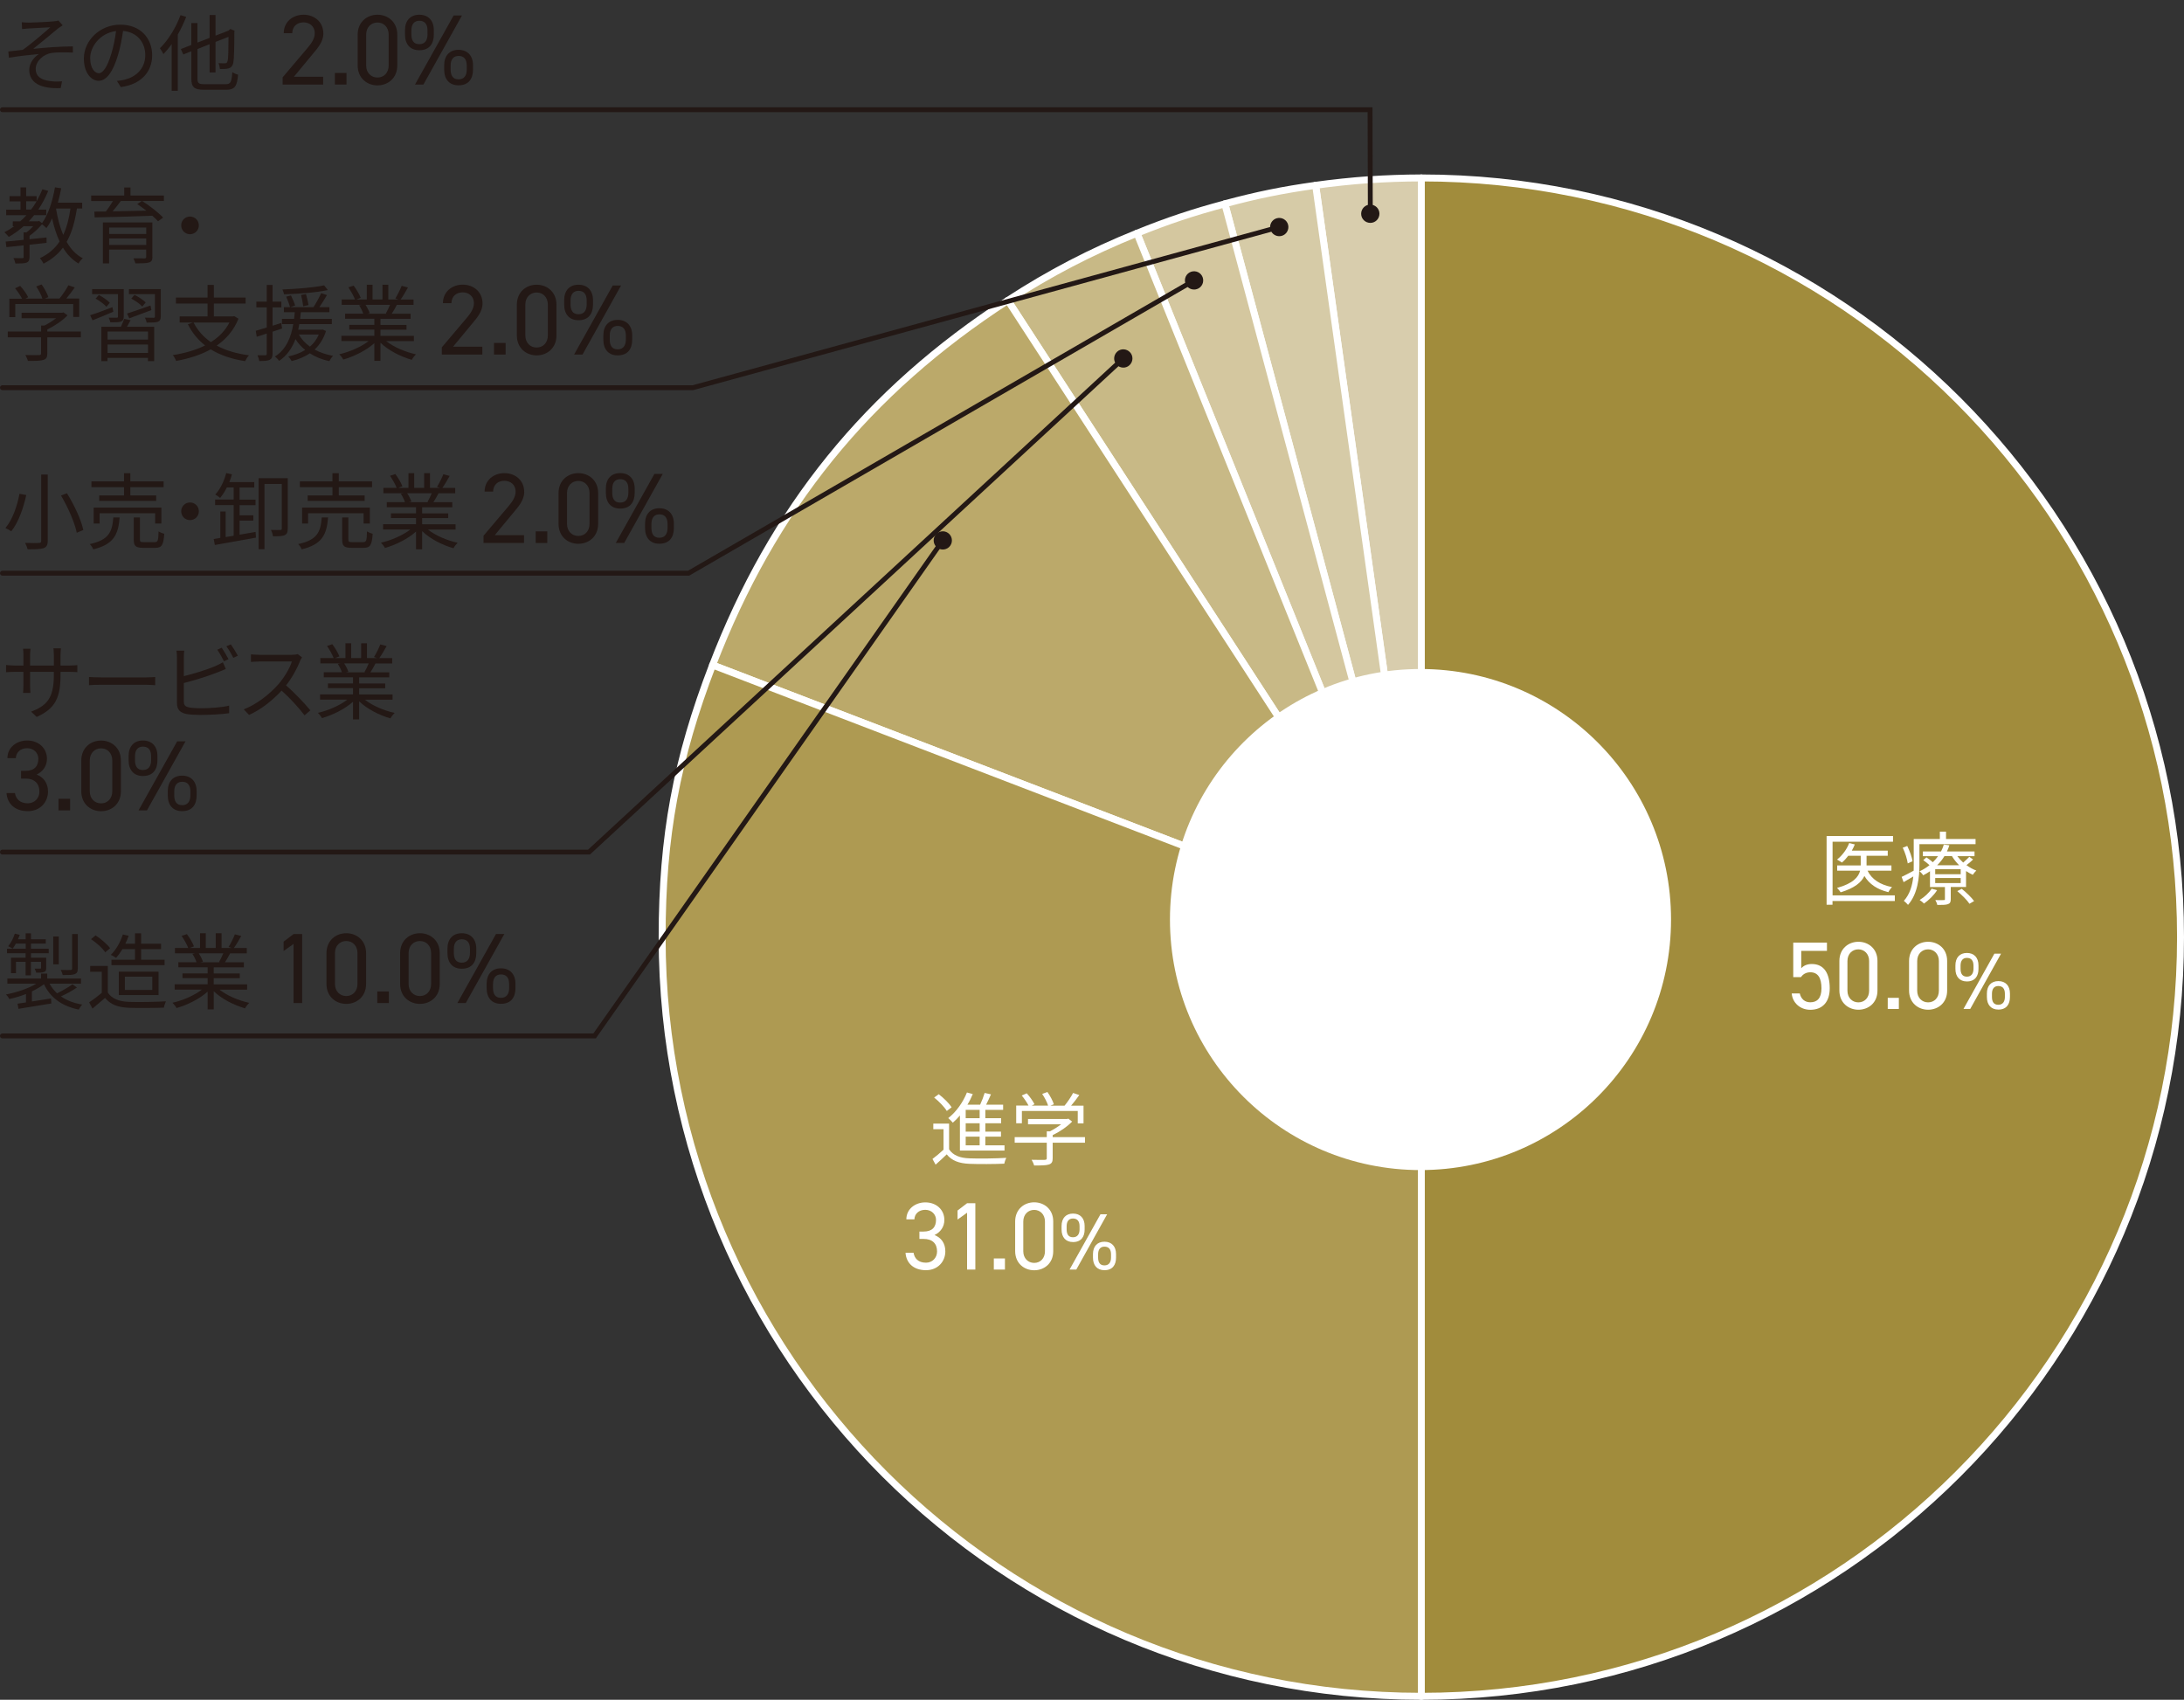 <?xml version="1.0" encoding="UTF-8"?>
<svg id="_レイヤー_2" data-name="レイヤー 2" xmlns="http://www.w3.org/2000/svg" width="314.34" height="244.65" viewBox="0 0 314.34 244.65">
  <rect x="0" y="0" width="314.34" height="244.65" fill="#333333" stroke="none"/>
  <defs>
    <style>
      .cls-1 {
        fill: #c8b986;
      }

      .cls-1, .cls-2, .cls-3, .cls-4, .cls-5, .cls-6, .cls-7, .cls-8 {
        stroke-linecap: round;
      }

      .cls-1, .cls-2, .cls-3, .cls-4, .cls-6, .cls-7, .cls-8 {
        stroke: #fff;
        stroke-linejoin: round;
      }

      .cls-2 {
        fill: #d4c79f;
      }

      .cls-3 {
        fill: #a18c3c;
      }

      .cls-4 {
        fill: #d8cdad;
      }

      .cls-5 {
        fill: none;
        stroke: #231815;
        stroke-miterlimit: 10;
        stroke-width: .7px;
      }

      .cls-9 {
        fill: #231815;
      }

      .cls-10 {
        fill: #fff;
      }

      .cls-6 {
        fill: #d6cba7;
      }

      .cls-7 {
        fill: #ae9a52;
      }

      .cls-8 {
        fill: #bba96a;
      }
    </style>
  </defs>
  <g id="_デザイン" data-name="デザイン">
    <g>
      <g>
        <g>
          <path class="cls-4" d="M196.95,25.87c-2.41.17-5.19.46-7.59.8l15.21,108.21V25.61c-2.41,0-5.21.1-7.62.27Z"/>
          <path class="cls-6" d="M204.57,134.88l-28.28-105.55c4.66-1.25,8.29-1.99,13.07-2.66l15.21,108.21Z"/>
          <path class="cls-2" d="M204.57,134.88l-40.93-101.31c4.48-1.81,7.99-2.98,12.65-4.23l28.28,105.55Z"/>
          <path class="cls-1" d="M204.57,134.88l-59.51-91.64c6.07-3.94,11.87-6.96,18.58-9.67l40.93,101.31Z"/>
          <path class="cls-8" d="M204.57,134.88l-102.01-39.16c8.65-22.54,22.25-39.34,42.5-52.48l59.51,91.64Z"/>
          <path class="cls-7" d="M204.57,134.88v109.27c-60.35,0-109.27-48.92-109.27-109.27,0-14.48,2.07-25.64,7.26-39.16l102.01,39.16Z"/>
          <path class="cls-3" d="M204.57,134.88V25.61c60.35,0,109.27,48.92,109.27,109.27s-48.92,109.27-109.27,109.27h0v-109.27Z"/>
        </g>
        <circle class="cls-10" cx="204.45" cy="132.35" r="36.06"/>
        <g>
          <path class="cls-10" d="M272.71,129.68h-8.96v.54h-.85v-9.89h9.56v.82h-8.7v7.72h8.96v.81ZM268.79,125.31c.6,1.25,1.82,2.04,3.53,2.37-.18.17-.42.5-.53.73-1.58-.38-2.74-1.14-3.45-2.33-.42.89-1.37,1.73-3.42,2.35-.12-.19-.35-.48-.52-.63,2.35-.65,3.1-1.59,3.32-2.48h-3.3v-.76h3.39v-1.39h-1.79c-.29.38-.6.72-.92.98-.15-.13-.52-.32-.7-.43.74-.58,1.4-1.45,1.75-2.38l.81.2c-.12.3-.27.6-.43.89h5.17v.74h-3.05v1.39h3.58v.76h-3.45Z"/>
          <path class="cls-10" d="M276.26,121.51v2.95c0,1.75-.23,4.2-1.64,5.78-.13-.16-.43-.46-.6-.58.89-.99,1.23-2.27,1.36-3.51-.47.29-.95.57-1.4.82l-.28-.76c.45-.21,1.06-.53,1.73-.89.01-.3.01-.59.01-.87v-3.69h3.76v-1.06h.89v1.06h4.25v.74h-8.09ZM274.58,124.27c-.08-.59-.37-1.53-.72-2.26l.65-.25c.35.72.68,1.63.76,2.2l-.69.31ZM283.99,123.7c-.29.29-.65.59-.96.82.45.33.93.6,1.42.78-.16.15-.39.42-.51.61-.32-.15-.66-.33-.97-.54v2.29h-2.2v1.75c0,.4-.08.6-.39.72-.32.12-.8.12-1.55.12-.03-.21-.16-.5-.28-.7.57.02,1.05.01,1.2,0,.16,0,.18-.02.18-.15v-1.73h-2.15v-2.27c-.3.21-.62.4-.98.58-.12-.2-.35-.45-.53-.57.54-.25,1.03-.55,1.44-.89-.27-.24-.6-.52-.9-.72l.46-.4c.3.2.65.46.92.7.29-.28.54-.57.75-.87h-2.18v-.68h2.61c.17-.33.31-.67.4-.99l.8.1c-.09.3-.21.6-.35.89h3.97v.68h-2.47c.24.32.52.63.84.92.31-.27.67-.6.88-.83l.53.38ZM278.8,128.13c-.46.73-1.2,1.44-1.88,1.92-.13-.15-.44-.4-.63-.51.68-.42,1.35-1.02,1.73-1.63l.78.22ZM282.2,125.11h-3.67v.72h3.67v-.72ZM282.2,126.37h-3.67v.73h3.67v-.73ZM281.98,124.54c-.4-.4-.76-.85-1.04-1.32h-1.08c-.28.46-.62.9-1.05,1.32h3.17ZM282.34,127.92c.65.51,1.42,1.26,1.79,1.77l-.67.39c-.33-.52-1.11-1.28-1.75-1.82l.63-.33Z"/>
          <path class="cls-10" d="M259.19,140.64h-1.09v-4.97h4.85v1.19h-3.7v2.51c.3-.35.79-.62,1.52-.62,1.77,0,2.58,1.36,2.58,3.5,0,1.88-.97,3.09-2.8,3.09-1.48,0-2.57-1.04-2.67-2.35h1.16c.18.8.73,1.27,1.51,1.27.98,0,1.61-.57,1.61-2.01s-.47-2.31-1.61-2.31c-.65,0-1.09.33-1.36.71Z"/>
          <path class="cls-10" d="M270.22,142.58c0,1.76-1.3,2.75-2.74,2.75s-2.74-1-2.74-2.77v-4.24c0-1.77,1.3-2.77,2.74-2.77s2.74,1,2.74,2.75v4.27ZM267.47,136.64c-.87,0-1.57.65-1.57,1.68v4.27c0,1.02.69,1.68,1.57,1.68s1.55-.65,1.55-1.68v-4.27c0-1.02-.69-1.68-1.55-1.68Z"/>
          <path class="cls-10" d="M273.3,145.22h-1.6v-1.6h1.6v1.6Z"/>
          <path class="cls-10" d="M280.25,142.58c0,1.76-1.3,2.75-2.74,2.75s-2.74-1-2.74-2.77v-4.24c0-1.77,1.3-2.77,2.74-2.77s2.74,1,2.74,2.75v4.27ZM277.51,136.64c-.87,0-1.57.65-1.57,1.68v4.27c0,1.02.69,1.68,1.57,1.68s1.55-.65,1.55-1.68v-4.27c0-1.02-.69-1.68-1.55-1.68Z"/>
          <path class="cls-10" d="M284.76,139.45c0,1.04-.5,1.81-1.67,1.81-1.05,0-1.65-.69-1.65-1.81v-.5c0-1.12.62-1.79,1.65-1.79s1.67.66,1.67,1.79v.5ZM284.04,139.44v-.46c0-.72-.32-1.11-.95-1.11-.59,0-.91.4-.91,1.11v.46c0,.65.23,1.13.91,1.13s.95-.5.95-1.13ZM288.01,137.26l-4.44,7.96h-.97l4.45-7.96h.96ZM289.29,143.5c0,1.04-.5,1.81-1.67,1.81-1.05,0-1.65-.69-1.65-1.81v-.5c0-1.12.62-1.79,1.65-1.79s1.67.66,1.67,1.79v.5ZM288.56,143.49v-.46c0-.72-.32-1.11-.95-1.11-.59,0-.91.4-.91,1.11v.46c0,.65.23,1.13.91,1.13s.95-.5.95-1.13Z"/>
        </g>
        <g>
          <path class="cls-10" d="M136.61,165.43c.54.85,1.56,1.25,2.91,1.29,1.27.06,3.92.02,5.31-.07-.1.2-.24.59-.28.84-1.29.06-3.73.08-5.02.02-1.51-.06-2.55-.46-3.27-1.36-.51.5-1.04.98-1.6,1.48l-.45-.82c.48-.36,1.07-.84,1.59-1.33v-2.95h-1.47v-.81h2.27v3.7ZM136.27,159.9c-.35-.58-1.12-1.37-1.82-1.93l.66-.48c.7.53,1.5,1.32,1.86,1.88l-.69.53ZM138.16,160.55c-.32.38-.67.74-1.02,1.04-.14-.17-.46-.5-.66-.66,1.12-.87,2.11-2.24,2.69-3.69l.84.23c-.22.53-.47,1.05-.77,1.53h1.83c.25-.53.5-1.19.65-1.69l.91.2c-.22.48-.46,1.03-.7,1.49h2.45v.74h-2.56v1.2h2.27v.73h-2.27v1.21h2.25v.72h-2.25v1.25h2.76v.75h-6.42v-5.04ZM141,159.74h-2.01v1.2h2.01v-1.2ZM141,161.67h-2.01v1.21h2.01v-1.21ZM141,163.6h-2.01v1.25h2.01v-1.25Z"/>
          <path class="cls-10" d="M156.16,164.47h-4.65v2.25c0,.51-.14.76-.55.89s-1.07.14-2.12.14c-.06-.24-.23-.6-.36-.82.88.02,1.66.02,1.88.01.24-.01.3-.07.3-.24v-2.23h-4.62v-.8h4.62v-.83h.44c.57-.28,1.15-.65,1.63-1.02h-4.77v-.76h5.63l.17-.05.55.42c-.72.74-1.79,1.47-2.8,1.95v.29h4.65v.8ZM147.08,161.67h-.82v-2.55h1.77c-.22-.43-.62-1.02-.97-1.44l.72-.32c.43.47.9,1.13,1.11,1.57l-.39.2h2.35c-.14-.48-.51-1.18-.85-1.68l.75-.28c.39.54.78,1.28.93,1.77l-.5.2h2.04c.44-.53.95-1.29,1.23-1.83l.89.3c-.36.52-.78,1.07-1.18,1.53h1.79v2.55h-.83v-1.79h-8.04v1.79Z"/>
          <path class="cls-10" d="M132.32,177.26h.6c1.26,0,1.8-.65,1.8-1.69,0-.75-.61-1.44-1.55-1.44s-1.54.6-1.56,1.37h-1.16c0-1.51,1.3-2.44,2.73-2.44,1.59,0,2.74,1.06,2.74,2.53,0,.98-.55,1.76-1.42,2.17.93.37,1.56,1.13,1.56,2.35,0,1.47-1.09,2.71-2.78,2.71-1.83,0-2.85-1.06-2.95-2.51h1.16c.12.78.65,1.43,1.79,1.43.9,0,1.59-.69,1.59-1.61,0-1.14-.66-1.81-1.94-1.81h-.6v-1.08Z"/>
          <path class="cls-10" d="M140.38,182.73h-1.19v-8.18l-1.37.98v-1.3l1.37-1.05h1.19v9.55Z"/>
          <path class="cls-10" d="M144.64,182.73h-1.6v-1.6h1.6v1.6Z"/>
          <path class="cls-10" d="M151.59,180.08c0,1.76-1.3,2.75-2.74,2.75s-2.74-1-2.74-2.77v-4.24c0-1.77,1.3-2.77,2.74-2.77s2.74,1,2.74,2.75v4.27ZM148.85,174.14c-.87,0-1.57.65-1.57,1.68v4.27c0,1.02.69,1.68,1.57,1.68s1.55-.65,1.55-1.68v-4.27c0-1.02-.69-1.68-1.55-1.68Z"/>
          <path class="cls-10" d="M156.11,176.96c0,1.04-.5,1.81-1.67,1.81-1.05,0-1.65-.69-1.65-1.81v-.5c0-1.12.62-1.79,1.65-1.79s1.67.66,1.67,1.79v.5ZM155.38,176.95v-.46c0-.72-.32-1.11-.95-1.11-.59,0-.91.4-.91,1.11v.46c0,.65.23,1.13.91,1.13s.95-.5.95-1.13ZM159.35,174.77l-4.44,7.96h-.97l4.45-7.96h.96ZM160.63,181.01c0,1.04-.5,1.81-1.67,1.81-1.05,0-1.65-.69-1.65-1.81v-.5c0-1.12.62-1.79,1.65-1.79s1.67.66,1.67,1.79v.5ZM159.91,181v-.46c0-.72-.32-1.11-.95-1.11-.59,0-.91.4-.91,1.11v.46c0,.65.23,1.13.91,1.13s.95-.5.95-1.13Z"/>
        </g>
      </g>
      <g>
        <g>
          <path class="cls-9" d="M11.07,30.02c-.3,1.92-.74,3.5-1.48,4.79.59,1.03,1.35,1.86,2.33,2.36-.22.17-.5.52-.62.76-.92-.54-1.66-1.32-2.24-2.29-.71.95-1.62,1.7-2.79,2.31-.1-.2-.35-.61-.53-.79,1.25-.59,2.16-1.38,2.84-2.41-.46-.97-.82-2.1-1.08-3.32-.24.53-.52,1-.82,1.4-.13-.14-.43-.41-.64-.55-.49.6-1.16,1.21-1.79,1.66v.49c.8-.08,1.63-.17,2.45-.25v.77l-2.45.28v1.75c0,.46-.1.68-.42.82-.34.12-.84.13-1.61.13-.04-.23-.16-.56-.29-.78.6.01,1.12.01,1.27.01.16-.01.2-.05.2-.18v-1.67c-.92.11-1.77.19-2.48.26l-.11-.8c.71-.06,1.61-.16,2.59-.25v-1.07h.4c.35-.25.7-.58.98-.89h-1.38c-.66.59-1.38,1.1-2.13,1.54-.13-.18-.46-.5-.64-.67.49-.25.96-.54,1.4-.86h-.19v-.71h1.07c.32-.28.61-.58.9-.89H.89v-.79h2.06v-1.19h-1.58v-.76h1.58v-1.26h.82v1.26h1.5v.74c.31-.54.59-1.12.83-1.73l.84.24c-.4.97-.88,1.87-1.43,2.69h1.15v.79h-1.74c-.25.31-.5.6-.77.89h1.31l.16-.05.43.31c.91-1.25,1.52-3.17,1.86-5.15l.9.14c-.13.71-.29,1.42-.48,2.07h3.5v.84h-.76ZM4.48,30.16c.29-.37.55-.77.79-1.19h-1.5v1.19h.71ZM8.06,30.03c.23,1.37.56,2.66,1.04,3.78.5-1.06.83-2.31,1.04-3.79h-2.09Z"/>
          <path class="cls-9" d="M23.59,28.93h-3.13c1.07.67,2.36,1.68,3.02,2.39l-.74.53c-.2-.24-.49-.52-.82-.8-3.01.12-6.2.2-8.3.24l-.04-.83,1.66-.02c.35-.46.73-1.02,1.01-1.5h-3.13v-.8h4.76v-1.16h.9v1.16h4.81v.8ZM21.94,36.96c0,.48-.12.71-.49.82-.38.12-1,.13-1.96.13-.05-.22-.18-.53-.29-.73.7.01,1.39.01,1.6.01.18-.01.24-.06.24-.23v-1.03h-5.34v1.98h-.89v-5.9h7.12v4.95ZM15.71,32.75v.92h5.34v-.92h-5.34ZM21.05,35.26v-.94h-5.34v.94h5.34ZM17.39,28.93c-.36.49-.78,1.02-1.18,1.49,1.48-.02,3.17-.06,4.85-.1-.43-.34-.89-.67-1.31-.95l.67-.44h-3.03Z"/>
          <path class="cls-9" d="M28.62,32.44c0,.71-.56,1.27-1.27,1.27s-1.27-.56-1.27-1.27.56-1.27,1.27-1.27,1.27.56,1.27,1.27Z"/>
          <path class="cls-9" d="M11.64,48.55h-4.83v2.34c0,.53-.14.79-.58.92-.43.13-1.12.14-2.21.14-.06-.25-.24-.62-.37-.85.91.02,1.73.02,1.95.01.25-.01.31-.07.31-.25v-2.31H1.12v-.83h4.8v-.86h.46c.59-.29,1.2-.67,1.69-1.06H3.11v-.79h5.85l.18-.05.58.43c-.74.77-1.86,1.52-2.91,2.03v.3h4.83v.83ZM2.2,45.64h-.85v-2.65h1.83c-.23-.44-.65-1.06-1.01-1.5l.74-.34c.44.49.94,1.18,1.15,1.63l-.41.2h2.45c-.14-.5-.53-1.22-.89-1.75l.78-.29c.41.56.82,1.33.97,1.83l-.52.2h2.12c.46-.55.98-1.34,1.28-1.91l.92.31c-.37.54-.82,1.12-1.22,1.6h1.86v2.65h-.86v-1.86H2.2v1.86Z"/>
          <path class="cls-9" d="M16.32,44.86c-1.06.46-2.13.9-3,1.24l-.35-.73c.82-.25,2.03-.7,3.21-1.16l.13.66ZM16.98,42.34h-3.72v-.73h4.55v3.95c0,.4-.1.6-.38.72-.31.12-.79.11-1.55.11-.04-.2-.14-.47-.23-.66.53.01,1.01.01,1.15,0,.14,0,.18-.05.18-.18v-3.2ZM14.23,42.45c.56.3,1.25.77,1.57,1.13l-.48.58c-.31-.37-.98-.86-1.56-1.18l.47-.53ZM18.8,46.08c-.17.32-.35.66-.52.95h3.91v4.95h-.9v-.47h-5.82v.47h-.88v-4.95h2.81c.18-.37.36-.8.47-1.13l.92.18ZM21.3,47.72h-5.82v1.16h5.82v-1.16ZM21.3,50.8v-1.21h-5.82v1.21h5.82ZM18.29,45.13c.86-.28,2.12-.72,3.37-1.16l.13.66c-1.1.42-2.27.85-3.18,1.19l-.32-.68ZM23.14,45.55c0,.42-.1.62-.41.76-.32.12-.83.12-1.62.12-.04-.22-.14-.5-.25-.71.56.02,1.08.02,1.25.02.14-.01.19-.05.19-.19v-3.21h-3.74v-.73h4.58v3.95ZM20.47,44.12c-.31-.37-1.01-.85-1.58-1.14l.47-.54c.56.28,1.26.73,1.61,1.09l-.49.59Z"/>
          <path class="cls-9" d="M34.32,45.88c-.67,1.67-1.76,2.91-3.13,3.86,1.28.7,2.85,1.16,4.65,1.4-.2.19-.44.59-.56.84-1.94-.3-3.6-.86-4.95-1.7-1.48.82-3.18,1.34-4.98,1.67-.07-.23-.31-.65-.48-.84,1.69-.26,3.29-.71,4.65-1.39-1.04-.82-1.87-1.82-2.48-3.05l.72-.25h-1.9v-.88h4.01v-1.85h-4.55v-.86h4.55v-1.82h.91v1.82h4.57v.86h-4.57v1.85h2.76l.17-.04.61.37ZM27.86,46.42c.58,1.14,1.42,2.08,2.49,2.82,1.14-.71,2.06-1.63,2.67-2.82h-5.17Z"/>
          <path class="cls-9" d="M39.23,47.73v3.18c0,.49-.12.73-.42.88-.28.14-.73.18-1.49.17-.04-.22-.14-.58-.26-.83.52.01,1,.01,1.13,0,.14,0,.2-.04.2-.22v-2.9c-.52.17-1,.32-1.44.46l-.14-.86c.44-.12.98-.29,1.58-.47v-2.9h-1.49v-.83h1.49v-2.4h.84v2.4h1.27v.83h-1.27v2.64l1.25-.4.12.8-1.37.46ZM46.92,47.65c-.36,1.13-.92,1.99-1.64,2.66.77.43,1.68.73,2.66.91-.19.18-.42.53-.54.76-1.06-.23-2-.6-2.81-1.13-.77.53-1.65.88-2.61,1.12-.1-.18-.34-.53-.5-.66.91-.2,1.74-.5,2.45-.94-.55-.44-1.03-.96-1.4-1.56-.47,1.22-1.18,2.35-2.36,3.13-.13-.2-.41-.49-.61-.62,1.71-1.07,2.36-2.93,2.65-4.67h-1.63v-.76h1.75c.04-.32.07-.65.1-.95h-1.57v-.73h4.26c.38-.59.84-1.42,1.1-2.02l.84.28c-.34.58-.73,1.22-1.1,1.74h1.45v.73h-4.11c-.02.3-.06.62-.1.95h4.56v.76h-4.68c-.04.26-.1.54-.16.8h3.36l.16-.02.5.22ZM47.18,41.75c-1.63.36-4.21.55-6.31.61-.02-.2-.13-.49-.22-.7,2.07-.07,4.61-.28,6-.59l.53.67ZM41.88,42.52c.22.46.49,1.08.6,1.45l-.73.25c-.11-.41-.34-1.04-.56-1.52l.7-.18ZM43.01,48.15c.38.67.92,1.26,1.6,1.74.54-.46.97-1.03,1.27-1.74h-2.87ZM43.64,44.08c-.04-.41-.18-1.1-.31-1.63l.71-.12c.16.52.3,1.19.37,1.58l-.77.17Z"/>
          <path class="cls-9" d="M55.59,49.1c1.09.86,2.75,1.57,4.28,1.9-.2.19-.48.54-.6.79-1.61-.46-3.36-1.35-4.51-2.46v2.61h-.88v-2.55c-1.15,1.04-2.9,1.91-4.47,2.36-.12-.23-.38-.56-.58-.76,1.49-.34,3.15-1.06,4.23-1.9h-3.92v-.76h4.74v-.89h-3.61v-.68h3.61v-.88h-4.21v-.73h2.61c-.11-.36-.35-.84-.59-1.2l.42-.08h-2.93v-.77h1.91c-.17-.48-.59-1.2-.95-1.74l.76-.25c.41.54.84,1.28,1.02,1.76l-.61.23h1.48v-2.12h.83v2.12h1.43v-2.12h.84v2.12h1.45l-.44-.14c.31-.5.7-1.28.91-1.82l.91.24c-.34.61-.72,1.27-1.06,1.73h1.86v.77h-2.4c-.24.46-.5.92-.74,1.28h2.72v.73h-4.34v.88h3.75v.68h-3.75v.89h4.81v.76h-3.98ZM52.61,43.88c.25.37.5.88.6,1.2l-.38.08h2.82l-.12-.04c.2-.35.44-.84.61-1.25h-3.53Z"/>
          <path class="cls-9" d="M69.42,51.03h-5.83v-1.04l3.5-4.13c.68-.79,1.12-1.47,1.12-2.22,0-1.04-.79-1.56-1.61-1.56-.89,0-1.6.53-1.63,1.56h-1.22c0-1.64,1.3-2.67,2.85-2.67s2.85,1.02,2.85,2.72c0,1.18-.86,2.13-1.5,2.9l-2.74,3.31h4.21v1.12Z"/>
          <path class="cls-9" d="M72.77,51.03h-1.67v-1.67h1.67v1.67Z"/>
          <path class="cls-9" d="M80.09,48.28c0,1.83-1.35,2.87-2.85,2.87s-2.85-1.04-2.85-2.88v-4.41c0-1.84,1.35-2.88,2.85-2.88s2.85,1.04,2.85,2.87v4.44ZM77.24,42.1c-.91,0-1.63.68-1.63,1.74v4.44c0,1.07.72,1.74,1.63,1.74s1.61-.68,1.61-1.74v-4.44c0-1.07-.72-1.74-1.61-1.74Z"/>
          <path class="cls-9" d="M85.35,43.83c0,1.3-.62,2.26-2.09,2.26-1.31,0-2.06-.86-2.06-2.26v-.62c0-1.4.78-2.23,2.06-2.23s2.09.82,2.09,2.23v.62ZM84.44,43.82v-.58c0-.89-.4-1.38-1.18-1.38-.73,0-1.14.5-1.14,1.38v.58c0,.81.29,1.41,1.14,1.41s1.18-.62,1.18-1.41ZM89.39,41.09l-5.55,9.94h-1.21l5.56-9.94h1.2ZM90.99,48.89c0,1.3-.62,2.26-2.09,2.26-1.31,0-2.06-.86-2.06-2.26v-.62c0-1.4.78-2.23,2.06-2.23s2.09.82,2.09,2.23v.62ZM90.08,48.87v-.58c0-.89-.4-1.38-1.18-1.38-.73,0-1.14.5-1.14,1.38v.58c0,.81.29,1.41,1.14,1.41s1.18-.62,1.18-1.41Z"/>
        </g>
        <g>
          <path class="cls-9" d="M11.06,142.14c-.68.47-1.55.94-2.29,1.27.82.58,1.85.97,3.07,1.18-.18.17-.4.5-.5.72-2.43-.49-4.1-1.72-5.01-3.65-.49.37-1.09.72-1.74,1.03v1.45c.86-.13,1.81-.29,2.75-.43l.05.72-4.73.77-.14-.74c.36-.05.77-.11,1.22-.18v-1.21c-.79.31-1.62.55-2.39.72-.1-.2-.32-.49-.49-.66,1.5-.28,3.2-.84,4.37-1.55H1.06v-.74h4.85v-.71h.89v.71h4.86v.74h-4.53c.29.53.65.98,1.08,1.39.74-.36,1.67-.89,2.22-1.3l.65.47ZM3.7,137.2H1.01v-.65h2.69v-.74h-1.42c-.14.28-.3.53-.46.73-.14-.11-.47-.26-.64-.35.41-.48.74-1.15.95-1.81l.71.17c-.07.22-.17.42-.25.64h1.1v-.85h.77v.85h2.13v.62h-2.13v.74h2.55v.65h-2.55v.64h2.19v1.45c0,.34-.04.5-.3.6-.24.11-.6.11-1.13.11-.04-.18-.16-.41-.24-.58.4.01.7.01.8,0,.11,0,.13-.04.13-.13v-.85h-1.46v1.94h-.77v-1.94h-1.38v1.63h-.72v-2.23h2.1v-.64ZM8.46,138.8h-.8v-4.01h.8v4.01ZM11.19,139.41c0,.46-.1.67-.44.8-.34.13-.89.13-1.73.13-.04-.23-.16-.53-.28-.74.65.02,1.22.02,1.42.01.16-.01.22-.06.22-.2v-4.97h.82v4.97Z"/>
          <path class="cls-9" d="M15.52,142.86c.56.88,1.61,1.28,2.99,1.34,1.31.05,3.97.01,5.37-.08-.1.22-.25.64-.29.91-1.31.05-3.77.07-5.08.02-1.56-.06-2.63-.49-3.39-1.42-.58.5-1.18,1.02-1.81,1.54l-.48-.9c.55-.36,1.22-.86,1.82-1.37v-3.03h-1.67v-.84h2.54v3.83ZM15.14,137.06c-.37-.58-1.26-1.37-2.04-1.89l.66-.54c.77.5,1.67,1.27,2.09,1.85l-.71.59ZM17.62,136.61c-.29.48-.6.91-.91,1.26-.18-.13-.55-.35-.77-.43.76-.73,1.38-1.82,1.74-2.94l.84.19c-.13.38-.3.77-.48,1.14h1.39v-1.49h.88v1.49h2.87v.78h-2.87v1.52h3.38v.78h-7.65v-.78h3.39v-1.52h-1.81ZM17.1,143.22v-3.37h5.72v3.37h-5.72ZM17.97,142.48h3.95v-1.91h-3.95v1.91Z"/>
          <path class="cls-9" d="M31.59,142.44c1.09.86,2.75,1.57,4.28,1.9-.2.19-.48.54-.6.79-1.61-.46-3.36-1.35-4.51-2.46v2.61h-.88v-2.55c-1.15,1.04-2.9,1.91-4.47,2.36-.12-.23-.38-.56-.58-.76,1.49-.34,3.15-1.06,4.23-1.9h-3.92v-.76h4.74v-.89h-3.61v-.68h3.61v-.88h-4.21v-.73h2.61c-.11-.36-.35-.84-.59-1.2l.42-.08h-2.93v-.77h1.91c-.17-.48-.59-1.2-.95-1.74l.76-.25c.41.54.84,1.28,1.02,1.76l-.61.23h1.48v-2.12h.83v2.12h1.43v-2.12h.84v2.12h1.45l-.44-.14c.31-.5.7-1.28.91-1.82l.91.24c-.34.61-.72,1.27-1.06,1.73h1.86v.77h-2.4c-.24.46-.5.92-.74,1.28h2.72v.73h-4.34v.88h3.75v.68h-3.75v.89h4.81v.76h-3.98ZM28.61,137.22c.25.37.5.88.6,1.2l-.38.08h2.82l-.12-.04c.2-.35.44-.84.61-1.25h-3.53Z"/>
          <path class="cls-9" d="M43.49,144.37h-1.24v-8.51l-1.43,1.02v-1.35l1.43-1.09h1.24v9.94Z"/>
          <path class="cls-9" d="M52.69,141.62c0,1.83-1.35,2.87-2.85,2.87s-2.85-1.04-2.85-2.88v-4.41c0-1.84,1.35-2.88,2.85-2.88s2.85,1.04,2.85,2.87v4.44ZM49.84,135.44c-.91,0-1.63.68-1.63,1.74v4.44c0,1.07.72,1.74,1.63,1.74s1.61-.68,1.61-1.74v-4.44c0-1.07-.72-1.74-1.61-1.74Z"/>
          <path class="cls-9" d="M55.97,144.37h-1.67v-1.67h1.67v1.67Z"/>
          <path class="cls-9" d="M63.29,141.62c0,1.83-1.35,2.87-2.85,2.87s-2.85-1.04-2.85-2.88v-4.41c0-1.84,1.35-2.88,2.85-2.88s2.85,1.04,2.85,2.87v4.44ZM60.44,135.44c-.91,0-1.63.68-1.63,1.74v4.44c0,1.07.72,1.74,1.63,1.74s1.61-.68,1.61-1.74v-4.44c0-1.07-.72-1.74-1.61-1.74Z"/>
          <path class="cls-9" d="M68.55,137.17c0,1.3-.62,2.26-2.09,2.26-1.31,0-2.06-.86-2.06-2.26v-.62c0-1.4.78-2.23,2.06-2.23s2.09.82,2.09,2.23v.62ZM67.64,137.15v-.58c0-.89-.4-1.38-1.18-1.38-.73,0-1.14.5-1.14,1.38v.58c0,.81.29,1.41,1.14,1.41s1.18-.62,1.18-1.41ZM72.59,134.43l-5.55,9.94h-1.21l5.56-9.94h1.2ZM74.19,142.22c0,1.3-.62,2.26-2.09,2.26-1.31,0-2.06-.86-2.06-2.26v-.62c0-1.4.78-2.23,2.06-2.23s2.09.82,2.09,2.23v.62ZM73.28,142.21v-.58c0-.89-.4-1.38-1.18-1.38-.73,0-1.14.5-1.14,1.38v.58c0,.81.29,1.41,1.14,1.41s1.18-.62,1.18-1.41Z"/>
        </g>
        <g>
          <path class="cls-9" d="M5.28,103.19l-.8-.76c2.18-.84,3.27-1.87,3.27-5.23v-.5h-3.42v1.94c0,.44.04.97.05,1.09h-1.06c.01-.12.05-.64.05-1.09v-1.94h-1.3c-.52,0-1.06.04-1.2.05v-1.04c.11.02.7.08,1.2.08h1.3v-1.54c0-.25-.01-.6-.05-.88h1.07c-.01.12-.06.46-.06.88v1.54h3.42v-1.5c0-.47-.04-.86-.06-.98h1.08c-.01.12-.06.52-.06.98v1.5h1.32c.53,0,.94-.04,1.1-.06v1.01c-.13-.01-.58-.04-1.1-.04h-1.32v.43c0,3.19-.68,4.83-3.43,6.06Z"/>
          <path class="cls-9" d="M14.47,97.5h6.57c.6,0,1.03-.04,1.3-.06v1.18c-.24-.01-.74-.06-1.28-.06h-6.58c-.66,0-1.3.02-1.67.06v-1.18c.36.02,1,.06,1.67.06Z"/>
          <path class="cls-9" d="M26.46,94.61v2.71c1.42-.35,3.31-.92,4.56-1.46.36-.16.72-.34,1.06-.54l.42.96c-.34.14-.77.34-1.13.47-1.34.54-3.42,1.18-4.91,1.56v2.64c0,.61.25.77.84.89.37.06,1,.1,1.58.1,1.27,0,3.11-.12,4.1-.38v1.09c-1.04.16-2.84.25-4.15.25-.71,0-1.43-.04-1.92-.12-.92-.17-1.44-.59-1.44-1.56v-6.6c0-.29-.02-.7-.07-.97h1.12c-.04.28-.06.64-.06.97ZM32.89,94.88l-.65.3c-.24-.49-.65-1.21-.97-1.67l.64-.28c.3.43.73,1.16.98,1.64ZM34.23,94.38l-.65.3c-.26-.53-.66-1.2-1-1.66l.64-.28c.31.44.78,1.19,1.01,1.63Z"/>
          <path class="cls-9" d="M43.19,95.14c-.41,1.03-1.16,2.44-2.02,3.51,1.26,1.08,2.72,2.64,3.5,3.59l-.84.72c-.8-1.06-2.07-2.47-3.3-3.56-1.28,1.38-2.9,2.7-4.68,3.5l-.77-.8c1.93-.76,3.71-2.18,4.94-3.56.82-.92,1.69-2.34,1.99-3.33h-4.68c-.42,0-1.08.05-1.21.06v-1.09c.17.02.85.07,1.21.07h4.63c.4,0,.71-.04.9-.1l.61.47c-.07.1-.23.36-.3.53Z"/>
          <path class="cls-9" d="M52.52,100.71c1.09.86,2.75,1.57,4.28,1.9-.2.19-.48.54-.6.79-1.61-.46-3.36-1.35-4.51-2.46v2.61h-.88v-2.55c-1.15,1.04-2.9,1.91-4.47,2.36-.12-.23-.38-.56-.58-.76,1.49-.34,3.15-1.06,4.23-1.9h-3.92v-.76h4.74v-.89h-3.61v-.68h3.61v-.88h-4.21v-.73h2.61c-.11-.36-.35-.84-.59-1.2l.42-.08h-2.93v-.77h1.91c-.17-.48-.59-1.2-.95-1.74l.76-.25c.41.54.84,1.28,1.02,1.76l-.61.23h1.48v-2.12h.83v2.12h1.43v-2.12h.84v2.12h1.45l-.44-.14c.31-.5.7-1.28.91-1.82l.91.24c-.34.61-.72,1.27-1.06,1.73h1.86v.77h-2.4c-.24.46-.5.92-.74,1.28h2.72v.73h-4.34v.88h3.75v.68h-3.75v.89h4.81v.76h-3.98ZM49.54,95.49c.25.37.5.88.6,1.2l-.38.08h2.82l-.12-.04c.2-.35.44-.84.61-1.25h-3.53Z"/>
          <path class="cls-9" d="M3.03,110.95h.62c1.31,0,1.87-.68,1.87-1.76,0-.78-.63-1.5-1.61-1.5s-1.6.62-1.63,1.43h-1.21c0-1.57,1.35-2.54,2.84-2.54,1.66,0,2.85,1.11,2.85,2.64,0,1.02-.58,1.83-1.48,2.26.96.39,1.63,1.18,1.63,2.45,0,1.53-1.14,2.82-2.9,2.82-1.9,0-2.97-1.11-3.07-2.61h1.21c.13.81.68,1.48,1.86,1.48.94,0,1.66-.72,1.66-1.67,0-1.18-.69-1.89-2.02-1.89h-.62v-1.12Z"/>
          <path class="cls-9" d="M10.09,116.64h-1.67v-1.67h1.67v1.67Z"/>
          <path class="cls-9" d="M17.4,113.89c0,1.83-1.35,2.87-2.85,2.87s-2.85-1.04-2.85-2.88v-4.41c0-1.84,1.35-2.88,2.85-2.88s2.85,1.04,2.85,2.87v4.44ZM14.55,107.71c-.91,0-1.63.68-1.63,1.74v4.44c0,1.07.72,1.74,1.63,1.74s1.61-.68,1.61-1.74v-4.44c0-1.07-.72-1.74-1.61-1.74Z"/>
          <path class="cls-9" d="M22.66,109.43c0,1.3-.62,2.26-2.09,2.26-1.31,0-2.06-.86-2.06-2.26v-.62c0-1.4.78-2.23,2.06-2.23s2.09.82,2.09,2.23v.62ZM21.75,109.42v-.58c0-.89-.4-1.38-1.18-1.38-.73,0-1.14.5-1.14,1.38v.58c0,.81.29,1.41,1.14,1.41s1.18-.62,1.18-1.41ZM26.7,106.7l-5.55,9.94h-1.21l5.56-9.94h1.2ZM28.3,114.49c0,1.3-.62,2.26-2.09,2.26-1.31,0-2.06-.86-2.06-2.26v-.62c0-1.4.78-2.23,2.06-2.23s2.09.82,2.09,2.23v.62ZM27.4,114.48v-.58c0-.89-.4-1.38-1.18-1.38-.73,0-1.14.5-1.14,1.38v.58c0,.81.29,1.41,1.14,1.41s1.18-.62,1.18-1.41Z"/>
        </g>
        <g>
          <path class="cls-9" d="M4.07,3.26c.53,0,3-.11,3.69-.19.28-.02.5-.07.65-.11l.61.68c-.17.1-.48.31-.65.44-.89.74-2.63,2.19-3.59,2.95,1.82-.19,3.98-.35,5.71-.35v.89c-1.18-.06-2.33-.05-3.05.05-1.16.17-2.3,1.16-2.3,2.29,0,1.21.97,1.62,2.06,1.76.71.1,1.3.07,1.73.04l-.2.97c-2.93.13-4.52-.79-4.52-2.63,0-1.03.78-1.9,1.39-2.27-1.28.11-2.88.29-4.32.53l-.08-.9c.65-.07,1.46-.17,2.08-.24,1.29-.9,3.2-2.57,3.96-3.24-.53.04-2.64.13-3.15.17-.3.02-.66.06-.91.08l-.05-.98c.29.04.59.05.95.05Z"/>
          <path class="cls-9" d="M17.39,12.54l-.56-.89c.38-.04.76-.1,1.03-.16,1.54-.35,3.05-1.49,3.05-3.56,0-1.81-1.16-3.31-3.2-3.48-.16,1.12-.38,2.34-.72,3.45-.73,2.47-1.68,3.73-2.79,3.73s-2.13-1.22-2.13-3.2c0-2.6,2.31-4.88,5.24-4.88s4.59,1.98,4.59,4.41-1.66,4.2-4.5,4.57ZM14.22,10.54c.56,0,1.2-.8,1.81-2.83.3-1,.54-2.13.67-3.24-2.3.29-3.72,2.25-3.72,3.89,0,1.51.7,2.18,1.24,2.18Z"/>
          <path class="cls-9" d="M26.8,2.43c-.34.86-.74,1.73-1.21,2.54v8.1h-.88v-6.73c-.37.53-.78,1.02-1.19,1.44-.1-.19-.35-.65-.5-.84,1.18-1.15,2.29-2.94,2.96-4.76l.82.25ZM32.48,12.12c.73,0,.85-.32.96-1.74.22.16.56.31.83.37-.16,1.64-.43,2.17-1.75,2.17h-3.13c-1.43,0-1.85-.34-1.85-1.64v-3.9l-1.16.46-.35-.78,1.51-.59v-3.15h.88v2.81l1.75-.68v-3.29h.85v2.97l1.86-.72.12-.11.16-.13.61.25-.04.16c0,2.16-.04,3.89-.14,4.39-.1.55-.35.78-.72.88-.32.08-.85.1-1.21.08-.02-.26-.11-.62-.22-.84.32.02.76.02.91.02.22,0,.34-.05.41-.36.1-.32.12-1.58.13-3.45l-1.87.73v4.4h-.85v-4.07l-1.75.7v4.22c0,.68.16.84,1.01.84h3.06Z"/>
          <path class="cls-9" d="M46.51,12.17h-5.83v-1.04l3.5-4.13c.68-.79,1.12-1.47,1.12-2.22,0-1.04-.79-1.56-1.61-1.56-.89,0-1.6.53-1.63,1.56h-1.22c0-1.64,1.3-2.66,2.85-2.66s2.85,1.02,2.85,2.72c0,1.18-.86,2.13-1.5,2.9l-2.74,3.31h4.21v1.12Z"/>
          <path class="cls-9" d="M49.87,12.17h-1.67v-1.67h1.67v1.67Z"/>
          <path class="cls-9" d="M57.18,9.42c0,1.83-1.35,2.87-2.85,2.87s-2.85-1.04-2.85-2.88v-4.41c0-1.84,1.35-2.88,2.85-2.88s2.85,1.04,2.85,2.87v4.44ZM54.33,3.24c-.91,0-1.63.68-1.63,1.74v4.44c0,1.07.72,1.74,1.63,1.74s1.61-.68,1.61-1.74v-4.44c0-1.07-.72-1.74-1.61-1.74Z"/>
          <path class="cls-9" d="M62.44,4.97c0,1.3-.62,2.26-2.09,2.26-1.31,0-2.06-.86-2.06-2.26v-.62c0-1.4.78-2.23,2.06-2.23s2.09.82,2.09,2.23v.62ZM61.53,4.95v-.58c0-.89-.4-1.38-1.18-1.38-.73,0-1.14.5-1.14,1.38v.58c0,.81.29,1.41,1.14,1.41s1.18-.62,1.18-1.41ZM66.49,2.23l-5.55,9.94h-1.21l5.56-9.94h1.2ZM68.08,10.02c0,1.3-.62,2.26-2.09,2.26-1.31,0-2.06-.86-2.06-2.26v-.62c0-1.4.78-2.23,2.06-2.23s2.09.82,2.09,2.23v.62ZM67.18,10.01v-.58c0-.89-.4-1.38-1.18-1.38-.73,0-1.14.5-1.14,1.38v.58c0,.81.29,1.41,1.14,1.41s1.18-.62,1.18-1.41Z"/>
        </g>
        <g>
          <path class="cls-9" d="M3.78,71.25c-.38,1.74-1.08,3.89-2.16,5.22-.22-.16-.6-.37-.84-.47,1.07-1.26,1.73-3.32,2.02-4.93l.98.18ZM6.87,68.29v9.53c0,.66-.18.92-.6,1.08-.43.14-1.18.17-2.29.16-.06-.25-.23-.67-.37-.92.88.04,1.74.02,1.97.01.25,0,.35-.08.35-.32v-9.53h.95ZM9.63,70.99c1.06,1.68,2.06,3.86,2.36,5.29l-.94.4c-.29-1.42-1.25-3.65-2.27-5.36l.84-.32Z"/>
          <path class="cls-9" d="M17.22,74.49c-.2,2.44-.83,3.85-3.8,4.58-.07-.23-.31-.58-.5-.76,2.75-.59,3.23-1.75,3.39-3.83h.91ZM17.85,70.12h-4.69v-.83h4.69v-1.18h.91v1.18h4.79v.83h-4.79v1.19h3.72v.79h-8.2v-.79h3.57v-1.19ZM22.33,75.35v-1.48h-7.99v1.48h-.86v-2.29h9.75v2.29h-.9ZM22.27,78.03c.44,0,.52-.2.55-1.55.2.14.56.28.82.35-.11,1.61-.35,2.02-1.28,2.02h-1.75c-1.08,0-1.36-.26-1.36-1.19v-3.18h.89v3.17c0,.32.08.38.55.38h1.58Z"/>
          <path class="cls-9" d="M28.62,73.59c0,.71-.56,1.27-1.27,1.27s-1.27-.56-1.27-1.27.56-1.27,1.27-1.27,1.27.56,1.27,1.27Z"/>
          <path class="cls-9" d="M34.46,76.96c.77-.12,1.56-.26,2.33-.4l.05.82c-2.11.38-4.37.78-5.92,1.06l-.16-.86.95-.16v-3.8h.77v3.68l1.15-.19v-4.41h-2.67v-.8h2.67v-1.74h-.98c-.29.58-.62,1.09-.97,1.51-.14-.14-.49-.38-.7-.49.72-.77,1.27-1.91,1.58-3.09l.83.18c-.11.37-.24.76-.38,1.12h3.59v.78h-2.12v1.74h2.3v.8h-2.3v1.46h1.98v.76h-1.98v2.05ZM41.41,76.06c0,.52-.07.79-.43.96-.32.16-.89.17-1.68.17-.04-.25-.17-.66-.3-.92.61.02,1.16.02,1.34.01.17,0,.22-.05.22-.23v-6.39h-2.49v9.39h-.85v-10.22h4.2v7.23Z"/>
          <path class="cls-9" d="M47.22,74.49c-.2,2.44-.83,3.85-3.8,4.58-.07-.23-.31-.58-.5-.76,2.75-.59,3.23-1.75,3.39-3.83h.91ZM47.85,70.12h-4.69v-.83h4.69v-1.18h.91v1.18h4.79v.83h-4.79v1.19h3.72v.79h-8.2v-.79h3.57v-1.19ZM52.33,75.35v-1.48h-7.99v1.48h-.86v-2.29h9.75v2.29h-.9ZM52.27,78.03c.44,0,.52-.2.55-1.55.2.14.56.28.82.35-.11,1.61-.35,2.02-1.28,2.02h-1.75c-1.08,0-1.36-.26-1.36-1.19v-3.18h.89v3.17c0,.32.08.38.55.38h1.58Z"/>
          <path class="cls-9" d="M61.59,76.22c1.09.86,2.75,1.57,4.28,1.9-.2.19-.48.54-.6.79-1.61-.46-3.36-1.35-4.51-2.46v2.61h-.88v-2.55c-1.15,1.04-2.9,1.91-4.47,2.36-.12-.23-.38-.56-.58-.76,1.49-.34,3.15-1.06,4.23-1.9h-3.92v-.76h4.74v-.89h-3.61v-.68h3.61v-.88h-4.21v-.73h2.61c-.11-.36-.35-.84-.59-1.2l.42-.08h-2.93v-.77h1.91c-.17-.48-.59-1.2-.95-1.74l.76-.25c.41.54.84,1.28,1.02,1.76l-.61.23h1.48v-2.12h.83v2.12h1.43v-2.12h.84v2.12h1.45l-.44-.14c.31-.5.7-1.28.91-1.82l.91.24c-.34.61-.72,1.27-1.06,1.73h1.86v.77h-2.4c-.24.46-.5.92-.74,1.28h2.72v.73h-4.34v.88h3.75v.68h-3.75v.89h4.81v.76h-3.98ZM58.61,71c.25.37.5.88.6,1.2l-.38.08h2.82l-.12-.04c.2-.35.44-.84.61-1.25h-3.53Z"/>
          <path class="cls-9" d="M75.42,78.15h-5.83v-1.04l3.5-4.13c.68-.79,1.12-1.47,1.12-2.22,0-1.04-.79-1.56-1.61-1.56-.89,0-1.6.53-1.63,1.56h-1.22c0-1.64,1.3-2.66,2.85-2.66s2.85,1.02,2.85,2.72c0,1.18-.86,2.13-1.5,2.9l-2.74,3.31h4.21v1.12Z"/>
          <path class="cls-9" d="M78.77,78.15h-1.67v-1.67h1.67v1.67Z"/>
          <path class="cls-9" d="M86.09,75.4c0,1.83-1.35,2.87-2.85,2.87s-2.85-1.04-2.85-2.88v-4.41c0-1.84,1.35-2.88,2.85-2.88s2.85,1.04,2.85,2.87v4.44ZM83.24,69.22c-.91,0-1.63.68-1.63,1.74v4.44c0,1.07.72,1.74,1.63,1.74s1.61-.68,1.61-1.74v-4.44c0-1.07-.72-1.74-1.61-1.74Z"/>
          <path class="cls-9" d="M91.35,70.94c0,1.3-.62,2.26-2.09,2.26-1.31,0-2.06-.86-2.06-2.26v-.62c0-1.4.78-2.23,2.06-2.23s2.09.82,2.09,2.23v.62ZM90.44,70.93v-.58c0-.89-.4-1.38-1.18-1.38-.73,0-1.14.5-1.14,1.38v.58c0,.81.29,1.41,1.14,1.41s1.18-.62,1.18-1.41ZM95.39,68.21l-5.55,9.94h-1.21l5.56-9.94h1.2ZM96.99,76c0,1.3-.62,2.26-2.09,2.26-1.31,0-2.06-.86-2.06-2.26v-.62c0-1.4.78-2.23,2.06-2.23s2.09.82,2.09,2.23v.62ZM96.08,75.99v-.58c0-.89-.4-1.38-1.18-1.38-.73,0-1.14.5-1.14,1.38v.58c0,.81.29,1.41,1.14,1.41s1.18-.62,1.18-1.41Z"/>
        </g>
        <g>
          <polyline class="cls-5" points=".35 15.79 197.19 15.79 197.23 30.83"/>
          <path class="cls-9" d="M195.91,30.77c0,.73.59,1.31,1.32,1.31.73,0,1.31-.59,1.31-1.32,0-.73-.59-1.31-1.32-1.31-.73,0-1.31.59-1.31,1.32Z"/>
        </g>
        <g>
          <polyline class="cls-5" points=".35 55.8 99.73 55.8 184.18 32.66"/>
          <path class="cls-9" d="M184.47,33.95c.7-.19,1.11-.92.92-1.62-.19-.7-.92-1.11-1.62-.92-.7.19-1.11.92-.92,1.62.19.7.92,1.11,1.62.92Z"/>
        </g>
        <g>
          <polyline class="cls-5" points=".35 82.5 99.11 82.5 171.92 40.33"/>
          <path class="cls-9" d="M172.52,41.5c.63-.36.84-1.17.48-1.8-.36-.63-1.17-.84-1.8-.48-.63.36-.84,1.17-.48,1.8.36.63,1.17.84,1.8.48Z"/>
        </g>
        <g>
          <polyline class="cls-5" points=".35 149.1 85.58 149.1 135.73 77.73"/>
          <path class="cls-9" d="M136.77,78.54c.42-.59.27-1.42-.32-1.83-.59-.42-1.42-.27-1.83.32-.42.59-.27,1.42.32,1.83s1.42.27,1.83-.32Z"/>
        </g>
        <g>
          <polyline class="cls-5" points=".35 122.64 84.78 122.64 161.72 51.55"/>
          <path class="cls-9" d="M162.57,52.56c.53-.49.57-1.33.07-1.86s-1.33-.57-1.86-.07-.57,1.33-.07,1.86,1.33.57,1.86.07Z"/>
        </g>
      </g>
    </g>
  </g>
</svg>